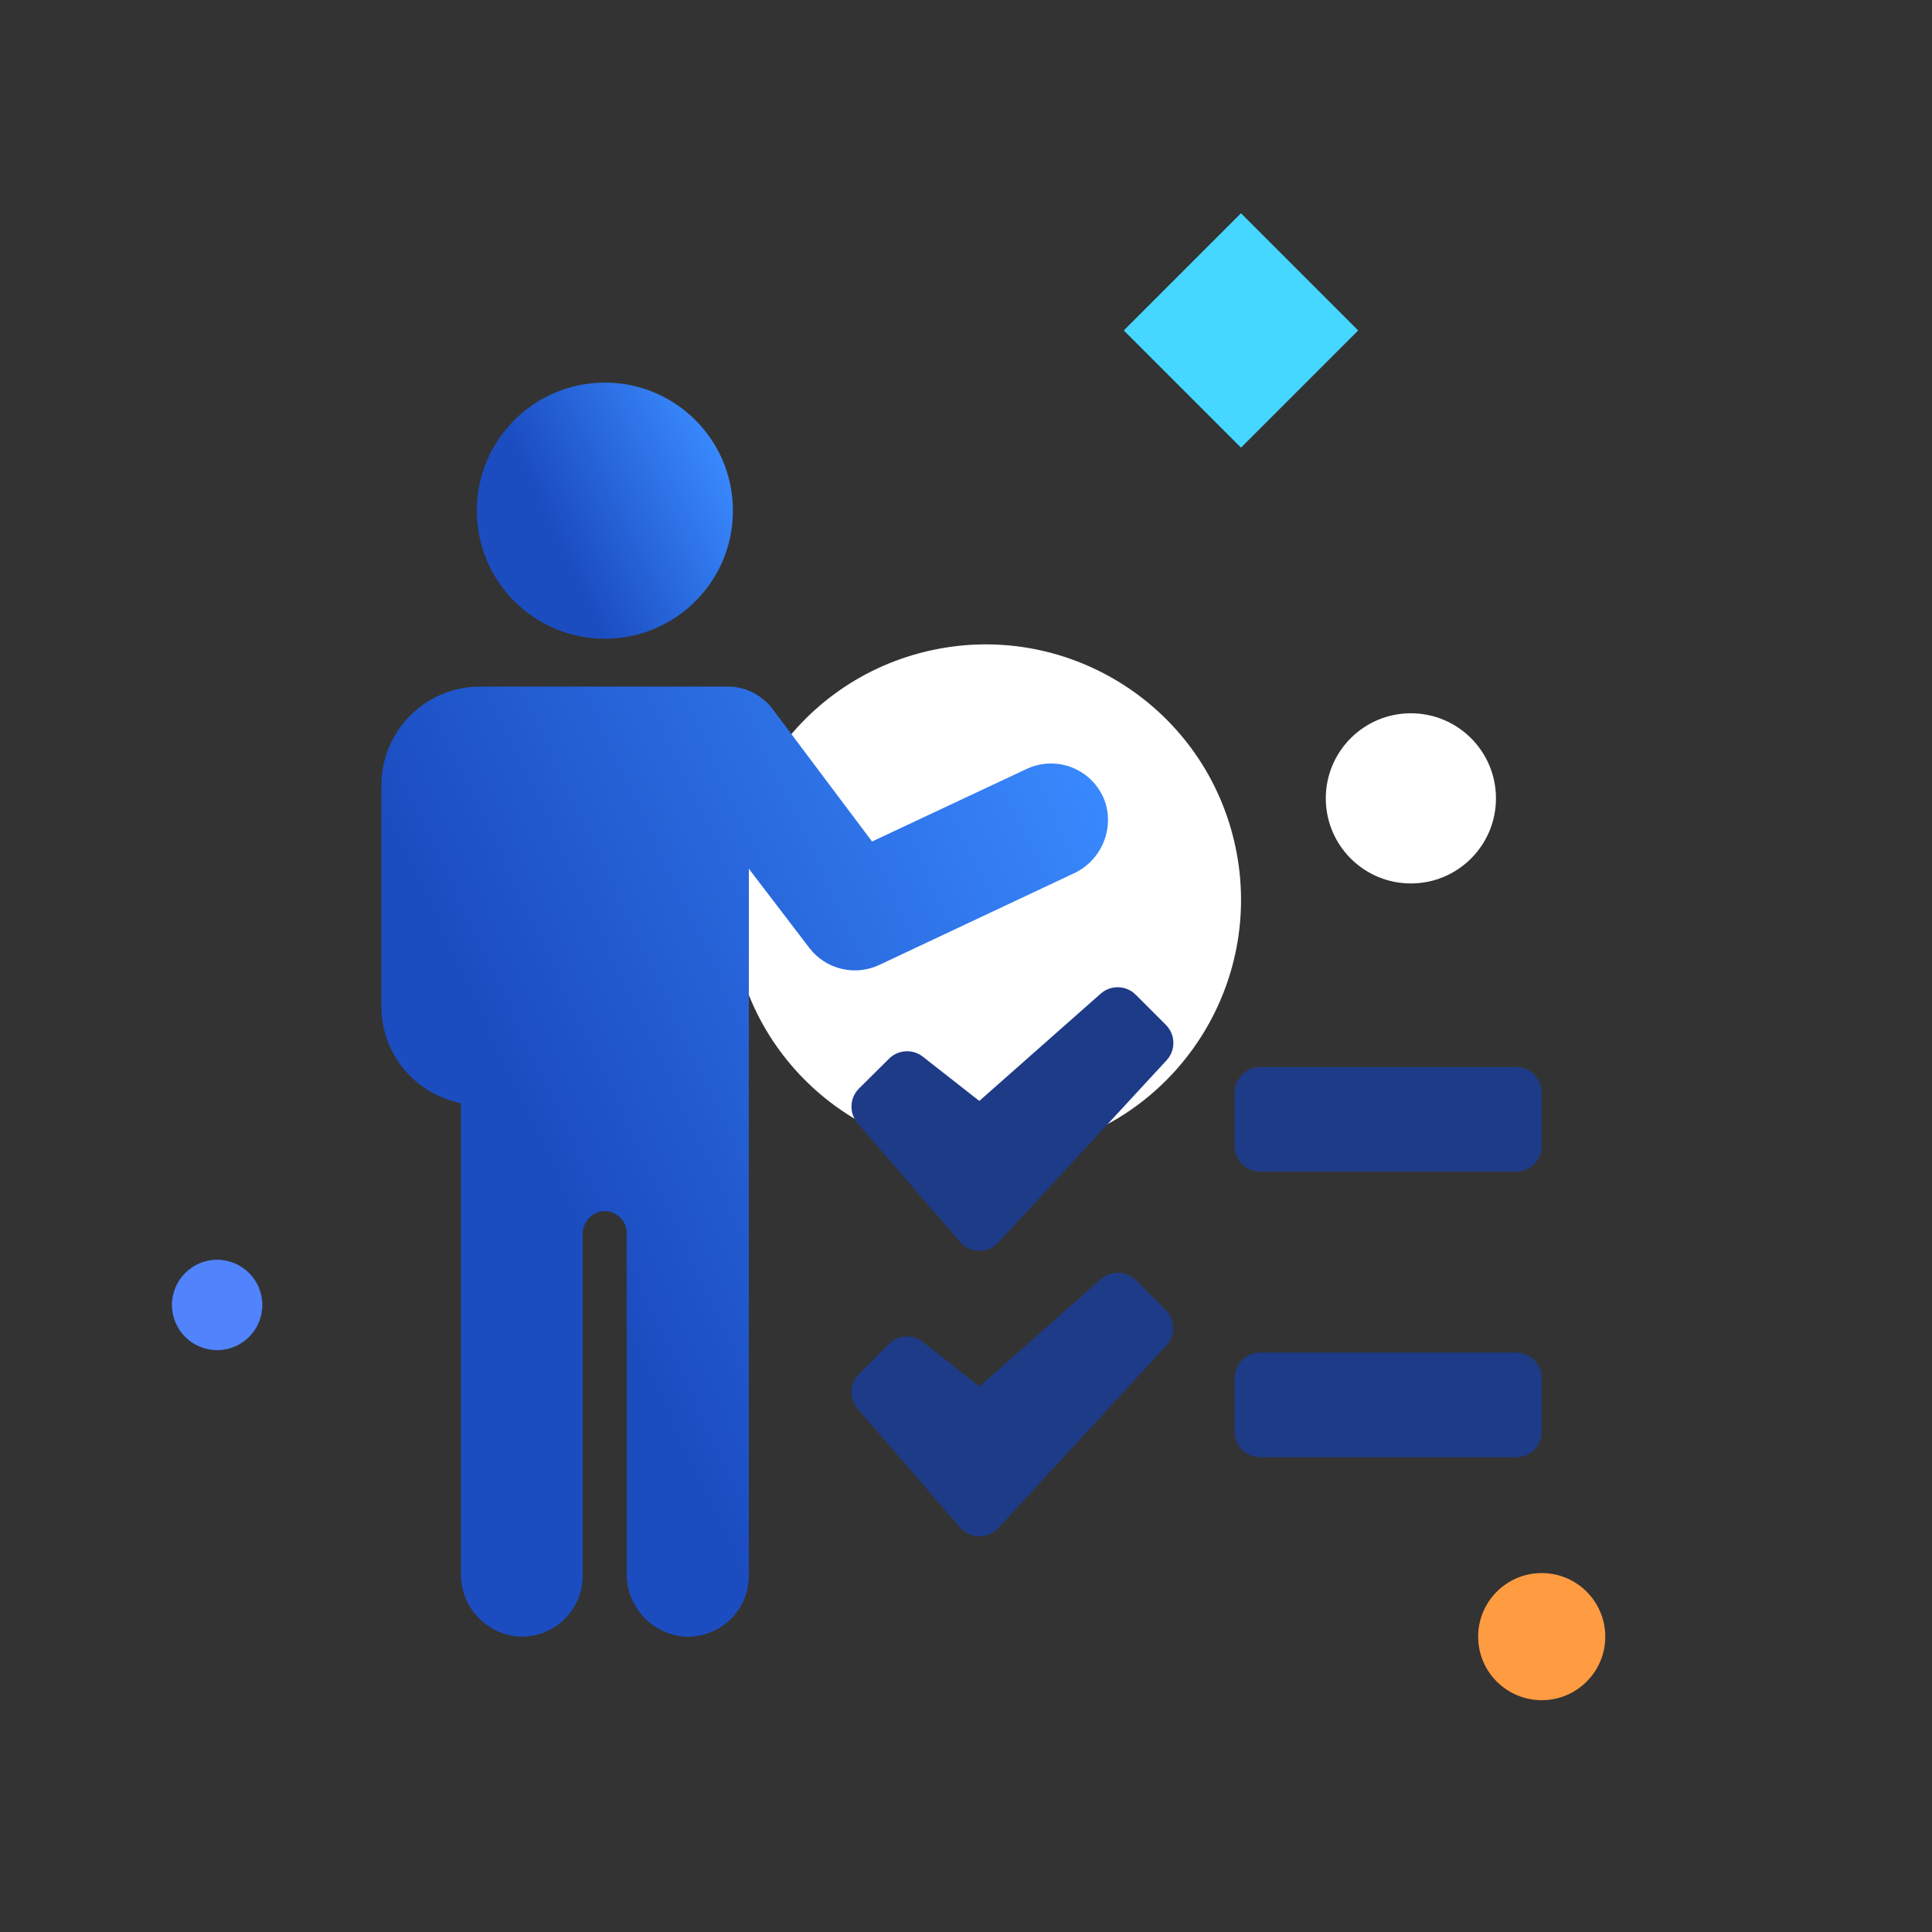 <?xml version="1.0" encoding="utf-8"?>
<!-- Generator: Adobe Illustrator 16.0.0, SVG Export Plug-In . SVG Version: 6.00 Build 0)  -->
<!DOCTYPE svg PUBLIC "-//W3C//DTD SVG 1.1//EN" "http://www.w3.org/Graphics/SVG/1.1/DTD/svg11.dtd">
<svg version="1.1" id="healthcaresupreme-free-health-check-up" xmlns="http://www.w3.org/2000/svg" xmlns:xlink="http://www.w3.org/1999/xlink" x="0px" y="0px"
	 width="100px" height="100px" viewBox="0 0 100 100" enable-background="new 0 0 100 100" xml:space="preserve">
<rect x="0" y="0" width="100" height="100" fill="#333333" stroke="none"/>
<circle fill="#FF9B41" cx="79.799" cy="84.712" r="3.29"/>
<circle fill="#5083FC" cx="11.239" cy="67.544" r="2.339"/>
<rect x="59.946" y="12.801" transform="matrix(-0.707 -0.707 0.707 -0.707 97.564 74.603)" fill="#45D7FF" width="8.581" height="8.581"/>
<g>
	<path fill="#FFFFFF" d="M47.955,33.716c-7.098,1.693-11.48,8.821-9.788,15.919c1.692,7.099,8.819,11.478,15.919,9.789
		c7.098-1.693,11.479-8.82,9.787-15.918C62.181,36.406,55.053,32.024,47.955,33.716z"/>
	<ellipse fill="#FFFFFF" cx="73.027" cy="41.323" rx="4.404" ry="4.404"/>
	<path fill="#FFFFFF" d="M25.602,54.611c1.313-0.16,2.703-0.246,4.133-0.246c0.95,0,1.882,0.039,2.787,0.111
		c0.765-1.014,1.09-2.348,0.772-3.678c-0.564-2.368-2.94-3.829-5.307-3.265c-2.366,0.564-3.828,2.94-3.263,5.308
		C24.882,53.514,25.189,54.111,25.602,54.611z"/>
</g>
<linearGradient id="healthcaresupreme-free-health-check-up-1" gradientUnits="userSpaceOnUse" x1="37.31" y1="23.616" x2="25.305" y2="29.248">
	<stop  offset="0" style="stop-color:#3988FD"/>
	<stop  offset="0.715" style="stop-color:#1B4DC1"/>
</linearGradient>
<circle fill="url(#healthcaresupreme-free-health-check-up-1)" cx="31.308" cy="26.432" r="6.628"/>
<linearGradient id="healthcaresupreme-free-health-check-up-2" gradientUnits="userSpaceOnUse" x1="59.467" y1="46.304" x2="16.477" y2="66.472">
	<stop  offset="0" style="stop-color:#3988FD"/>
	<stop  offset="0.715" style="stop-color:#1B4DC1"/>
</linearGradient>
<path fill="url(#healthcaresupreme-free-health-check-up-2)" d="M23.859,57.097v24.29c-0.05,1.672,1.181,3.105,2.841,3.311c1.732,0.169,3.273-1.101,3.442-2.834
	c0.009-0.099,0.014-0.198,0.015-0.299V63.897c-0.012-0.578,0.393-1.083,0.96-1.197c0.629-0.096,1.216,0.338,1.312,0.967
	c0.008,0.057,0.013,0.114,0.013,0.171v17.549c-0.049,1.678,1.193,3.115,2.861,3.311c1.733,0.169,3.274-1.101,3.442-2.834
	c0.01-0.099,0.015-0.198,0.015-0.299V44.966l3.132,4.099c0.848,1.107,2.353,1.474,3.616,0.881l10.045-4.728
	c1.398-0.63,2.111-2.202,1.662-3.668c-0.518-1.555-2.195-2.396-3.751-1.879c-0.111,0.037-0.222,0.081-0.328,0.131l-7.999,3.754
	l-5.112-6.807c-0.527-0.733-1.363-1.18-2.265-1.211H24.846c-2.82,0-5.105,2.285-5.105,5.105l0,0v11.45
	C19.741,54.53,21.467,56.627,23.859,57.097z"/>
<path fill="#1E3B88" d="M78.475,55.23H65.231c-0.73,0-1.324,0.593-1.324,1.324v2.768c0,0.731,0.594,1.324,1.324,1.324h13.243
	c0.732,0,1.324-0.593,1.324-1.324v-2.774C79.796,55.818,79.204,55.23,78.475,55.23z"/>
<path fill="#1E3B88" d="M78.475,70.011H65.231c-0.73,0-1.324,0.592-1.324,1.323v2.769c0,0.73,0.594,1.323,1.324,1.323h13.243
	c0.732,0,1.324-0.593,1.324-1.323v-2.774C79.796,70.599,79.204,70.011,78.475,70.011z"/>
<path fill="#1E3B88" d="M60.318,53.019l-1.517-1.517c-0.496-0.514-1.312-0.539-1.841-0.06l-6.271,5.542l-2.906-2.277
	c-0.532-0.431-1.304-0.384-1.781,0.105l-1.53,1.518c-0.507,0.492-0.536,1.297-0.066,1.827l5.297,6.139
	c0.483,0.548,1.32,0.601,1.869,0.116c0.042-0.036,0.08-0.076,0.117-0.116l8.676-9.397l0,0c0.506-0.527,0.489-1.365-0.039-1.871
	C60.324,53.023,60.321,53.021,60.318,53.019z"/>
<path fill="#1E3B88" d="M58.809,66.282c-0.497-0.514-1.312-0.54-1.842-0.06l-6.27,5.542l-2.914-2.298
	c-0.532-0.43-1.304-0.385-1.781,0.105l-1.53,1.537c-0.507,0.493-0.536,1.299-0.066,1.827l5.297,6.139
	c0.483,0.548,1.32,0.602,1.869,0.118c0.042-0.037,0.08-0.076,0.117-0.118l8.676-9.424c0.493-0.525,0.476-1.35-0.041-1.853
	L58.809,66.282z"/>
</svg>

